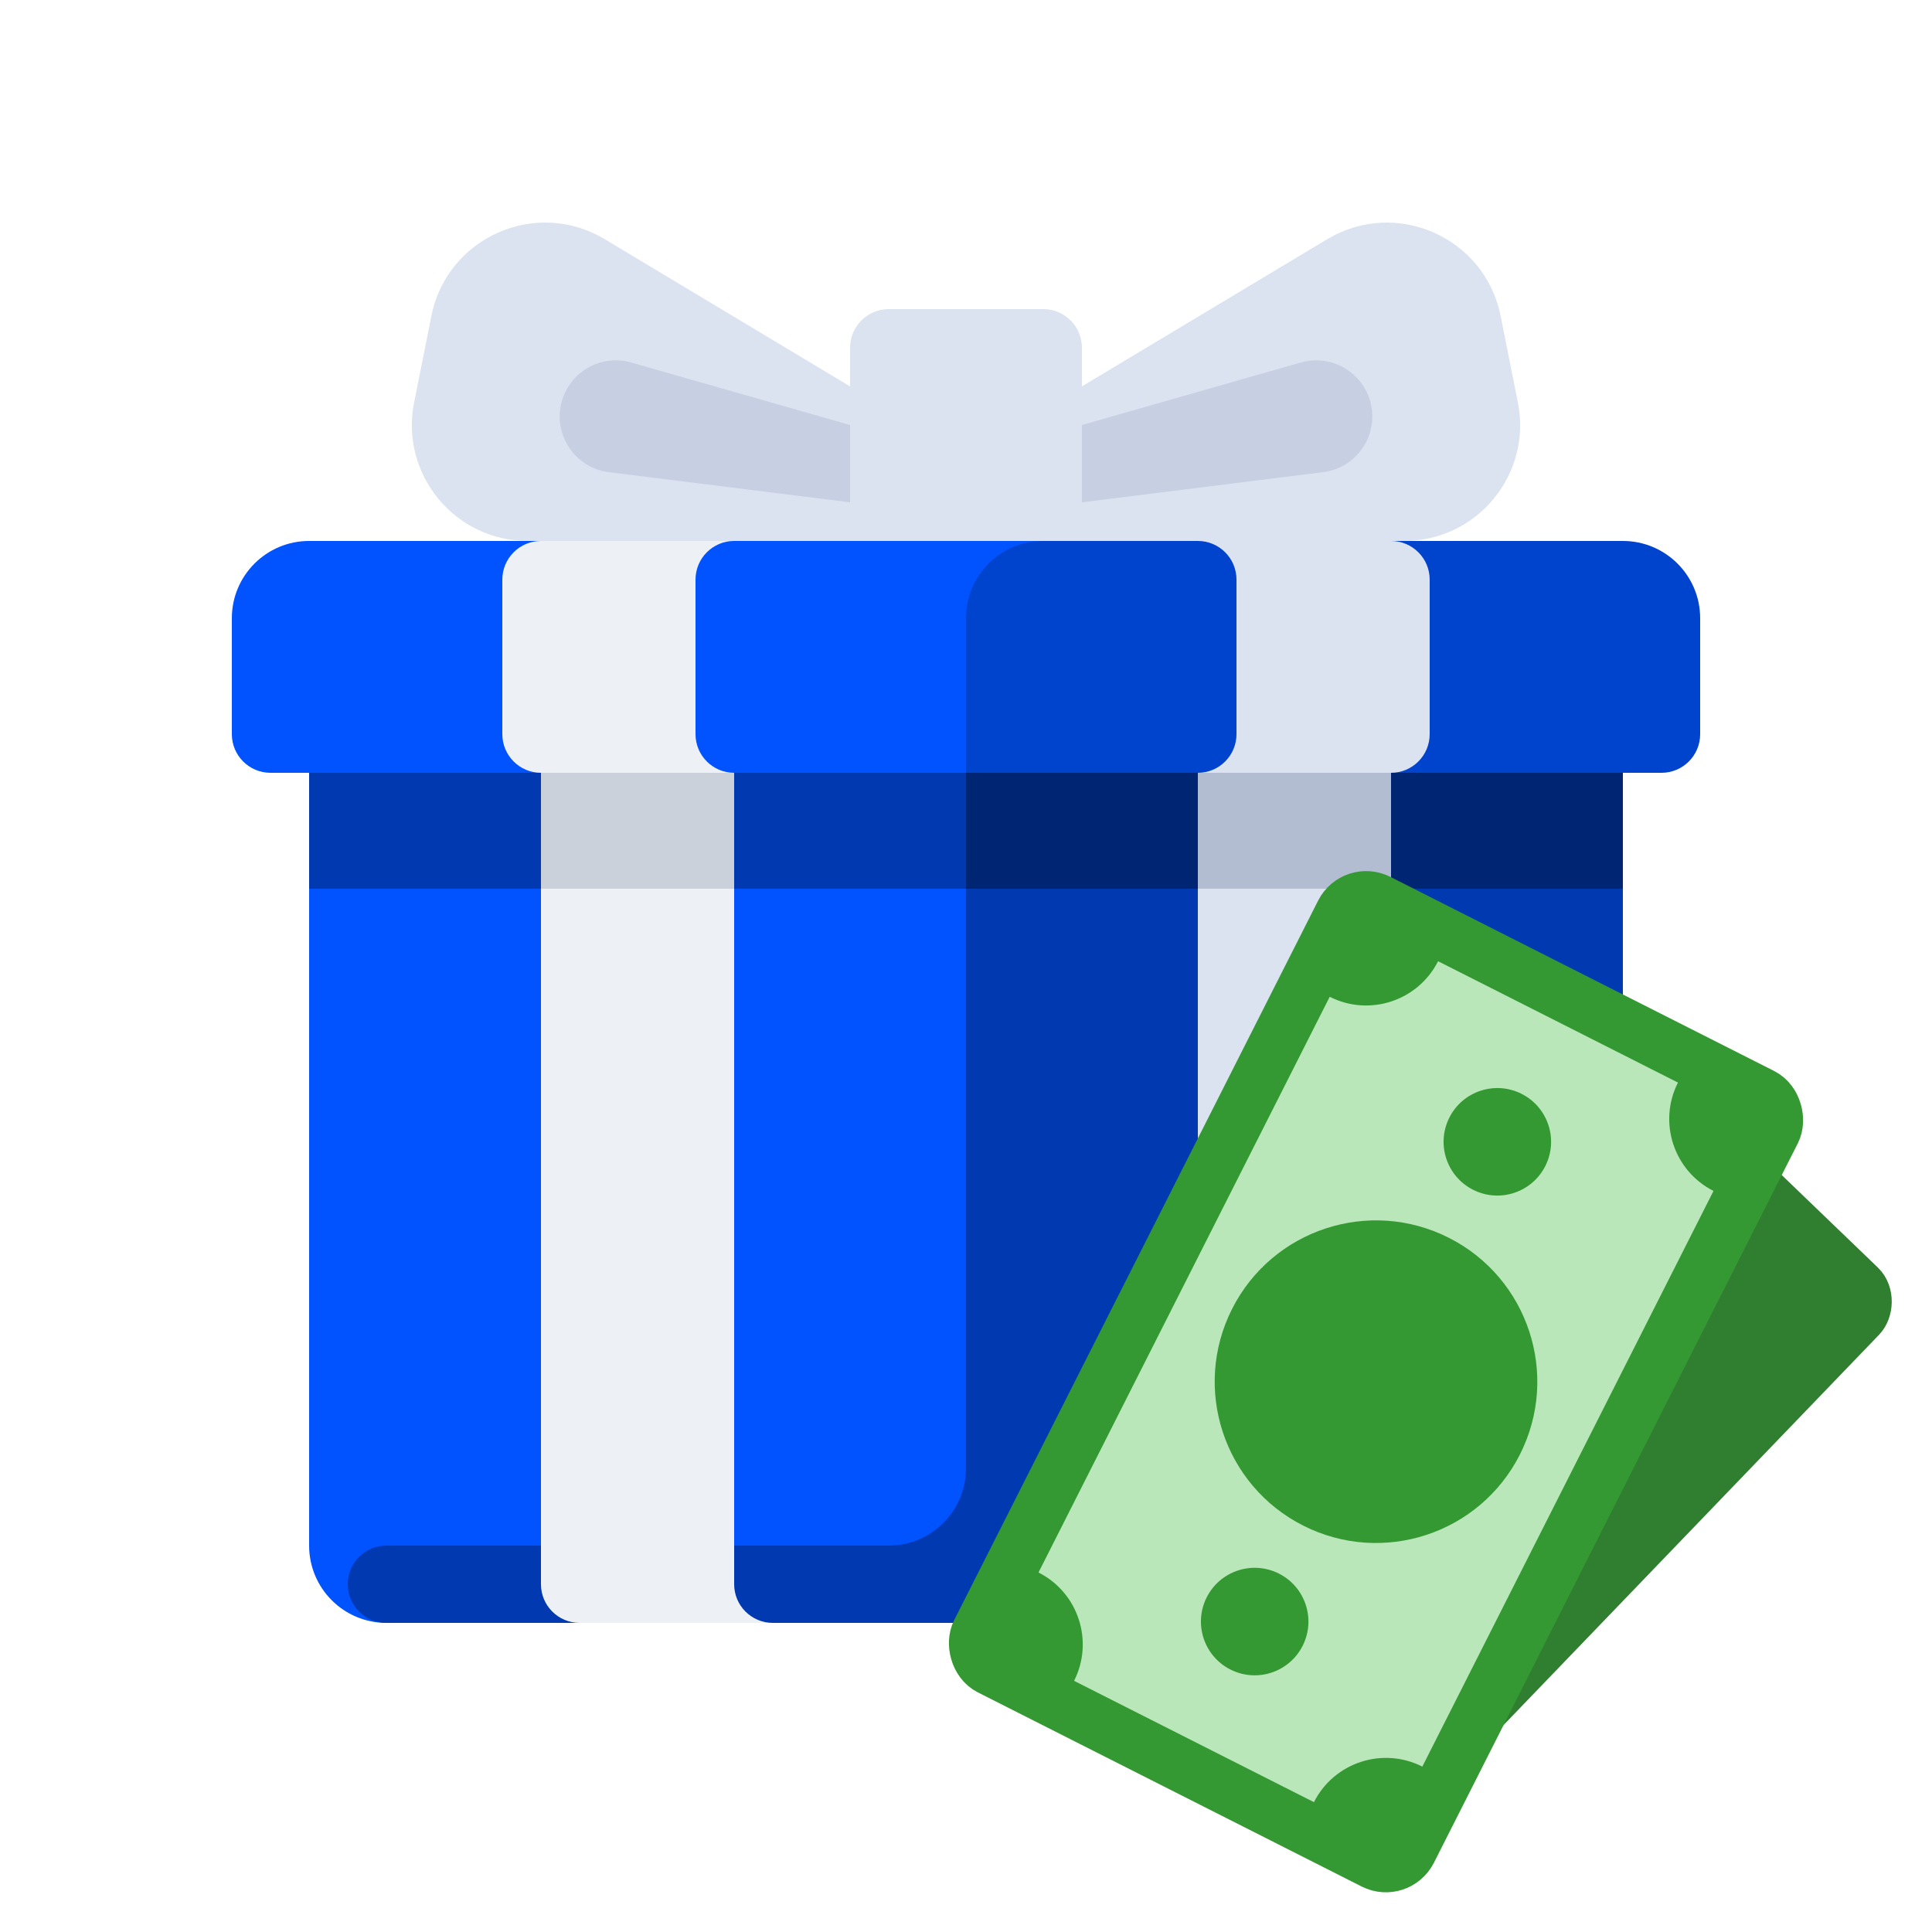 <svg width="50" height="50" viewBox="0 0 50 50" fill="none" xmlns="http://www.w3.org/2000/svg">
<path d="M23 17H42V40C42 41.105 41.105 42 40 42H23V17Z" fill="#0039B0"/>
<path d="M8 17H25V40C25 41.105 24.105 42 23 42H10C8.895 42 8 41.105 8 40V17Z" fill="#0053FF"/>
<path d="M6 16C6 14.895 6.895 14 8 14H16V20H7C6.448 20 6 19.552 6 19V16Z" fill="#0053FF"/>
<rect x="8" y="20" width="17" height="3" fill="#0039B0"/>
<path d="M9 41C9 40.448 9.448 40 10 40H16V42H10C9.448 42 9 41.552 9 41Z" fill="#0039B0"/>
<rect x="25" y="20" width="17" height="3" fill="#002573"/>
<path d="M14 23H19V40H21V42H15C14.448 42 14 41.552 14 41V23Z" fill="#EDF0F4"/>
<path d="M36 23H31V40H29V42H35C35.552 42 36 41.552 36 41V23Z" fill="#DBE2F0"/>
<rect width="5" height="3" transform="matrix(1 0 0 -1 14 23)" fill="#CAD1DA"/>
<path d="M13 15C13 14.448 13.448 14 14 14H19V20H14C13.448 20 13 19.552 13 19V15Z" fill="#EDF0F4"/>
<path d="M19 40H23C24.105 40 25 39.105 25 38H27V42H20C19.448 42 19 41.552 19 41V40Z" fill="#0039B0"/>
<path d="M31 40H25V42H30C30.552 42 31 41.552 31 41V40Z" fill="#0039B0"/>
<rect x="31" y="20" width="5" height="3" fill="#B3BDD1"/>
<path d="M22 9C22 8.448 22.448 8 23 8H27C27.552 8 28 8.448 28 9V14H22V9Z" fill="#DBE2F0"/>
<path d="M11.165 8.174C11.572 6.14 13.871 5.123 15.65 6.19L22 10V14H13.659C11.766 14 10.346 12.268 10.718 10.412L11.165 8.174Z" fill="#DBE2F0"/>
<path d="M38.835 8.174C38.428 6.14 36.129 5.123 34.35 6.19L28 10V14H36.341C38.234 14 39.654 12.268 39.282 10.412L38.835 8.174Z" fill="#DBE2F0"/>
<path d="M28 11L33.663 9.382C34.411 9.168 35.194 9.582 35.44 10.319C35.73 11.189 35.151 12.106 34.242 12.22L28 13V11Z" fill="#C7D0E3"/>
<path d="M22 11L16.337 9.382C15.589 9.168 14.806 9.582 14.56 10.319C14.27 11.189 14.848 12.106 15.758 12.22L22 13V11Z" fill="#C7D0E3"/>
<path d="M18 15C18 14.448 18.448 14 19 14H27V20H19C18.448 20 18 19.552 18 19V15Z" fill="#0053FF"/>
<path d="M30 14H42C43.105 14 44 14.895 44 16V19C44 19.552 43.552 20 43 20H30V14Z" fill="#0043CD"/>
<path d="M31 14H36C36.552 14 37 14.448 37 15V19C37 19.552 36.552 20 36 20H31V14Z" fill="#DBE2F0"/>
<path d="M25 16C25 14.895 25.895 14 27 14H31C31.552 14 32 14.448 32 15V19C32 19.552 31.552 20 31 20H25V16Z" fill="#0043CD"/>
<rect x="40.64" y="26" width="11.066" height="19.673" rx="0.615" transform="rotate(43.893 40.64 26)" fill="#307E2F" stroke="#307E2F" stroke-width="1.23"/>
<rect x="35.048" y="23" width="12.522" height="22.261" rx="0.696" transform="rotate(26.831 35.048 23)" fill="#BAE7B9" stroke="#359933" stroke-width="1.391"/>
<circle cx="35.611" cy="35.758" r="4.174" transform="rotate(26.831 35.611 35.758)" fill="#359933"/>
<circle cx="38.751" cy="29.55" r="1.391" transform="rotate(26.831 38.751 29.55)" fill="#359933"/>
<circle cx="32.471" cy="41.966" r="1.391" transform="rotate(26.831 32.471 41.966)" fill="#359933"/>
<path d="M27.797 43.5L27.483 44.12L25 42.864L26.256 40.382L26.877 40.696C27.905 41.216 28.317 42.471 27.797 43.5Z" fill="#359933"/>
<path d="M37.217 24.877L37.531 24.256L35.048 23L33.792 25.483L34.413 25.797C35.441 26.317 36.697 25.905 37.217 24.877Z" fill="#359933"/>
<path d="M34.005 46.639L33.691 47.26L36.174 48.516L37.43 46.033L36.809 45.719C35.781 45.199 34.525 45.611 34.005 46.639Z" fill="#359933"/>
<path d="M43.425 28.017L43.739 27.396L46.222 28.652L44.966 31.135L44.345 30.821C43.316 30.301 42.904 29.045 43.425 28.017Z" fill="#359933"/>
</svg>

